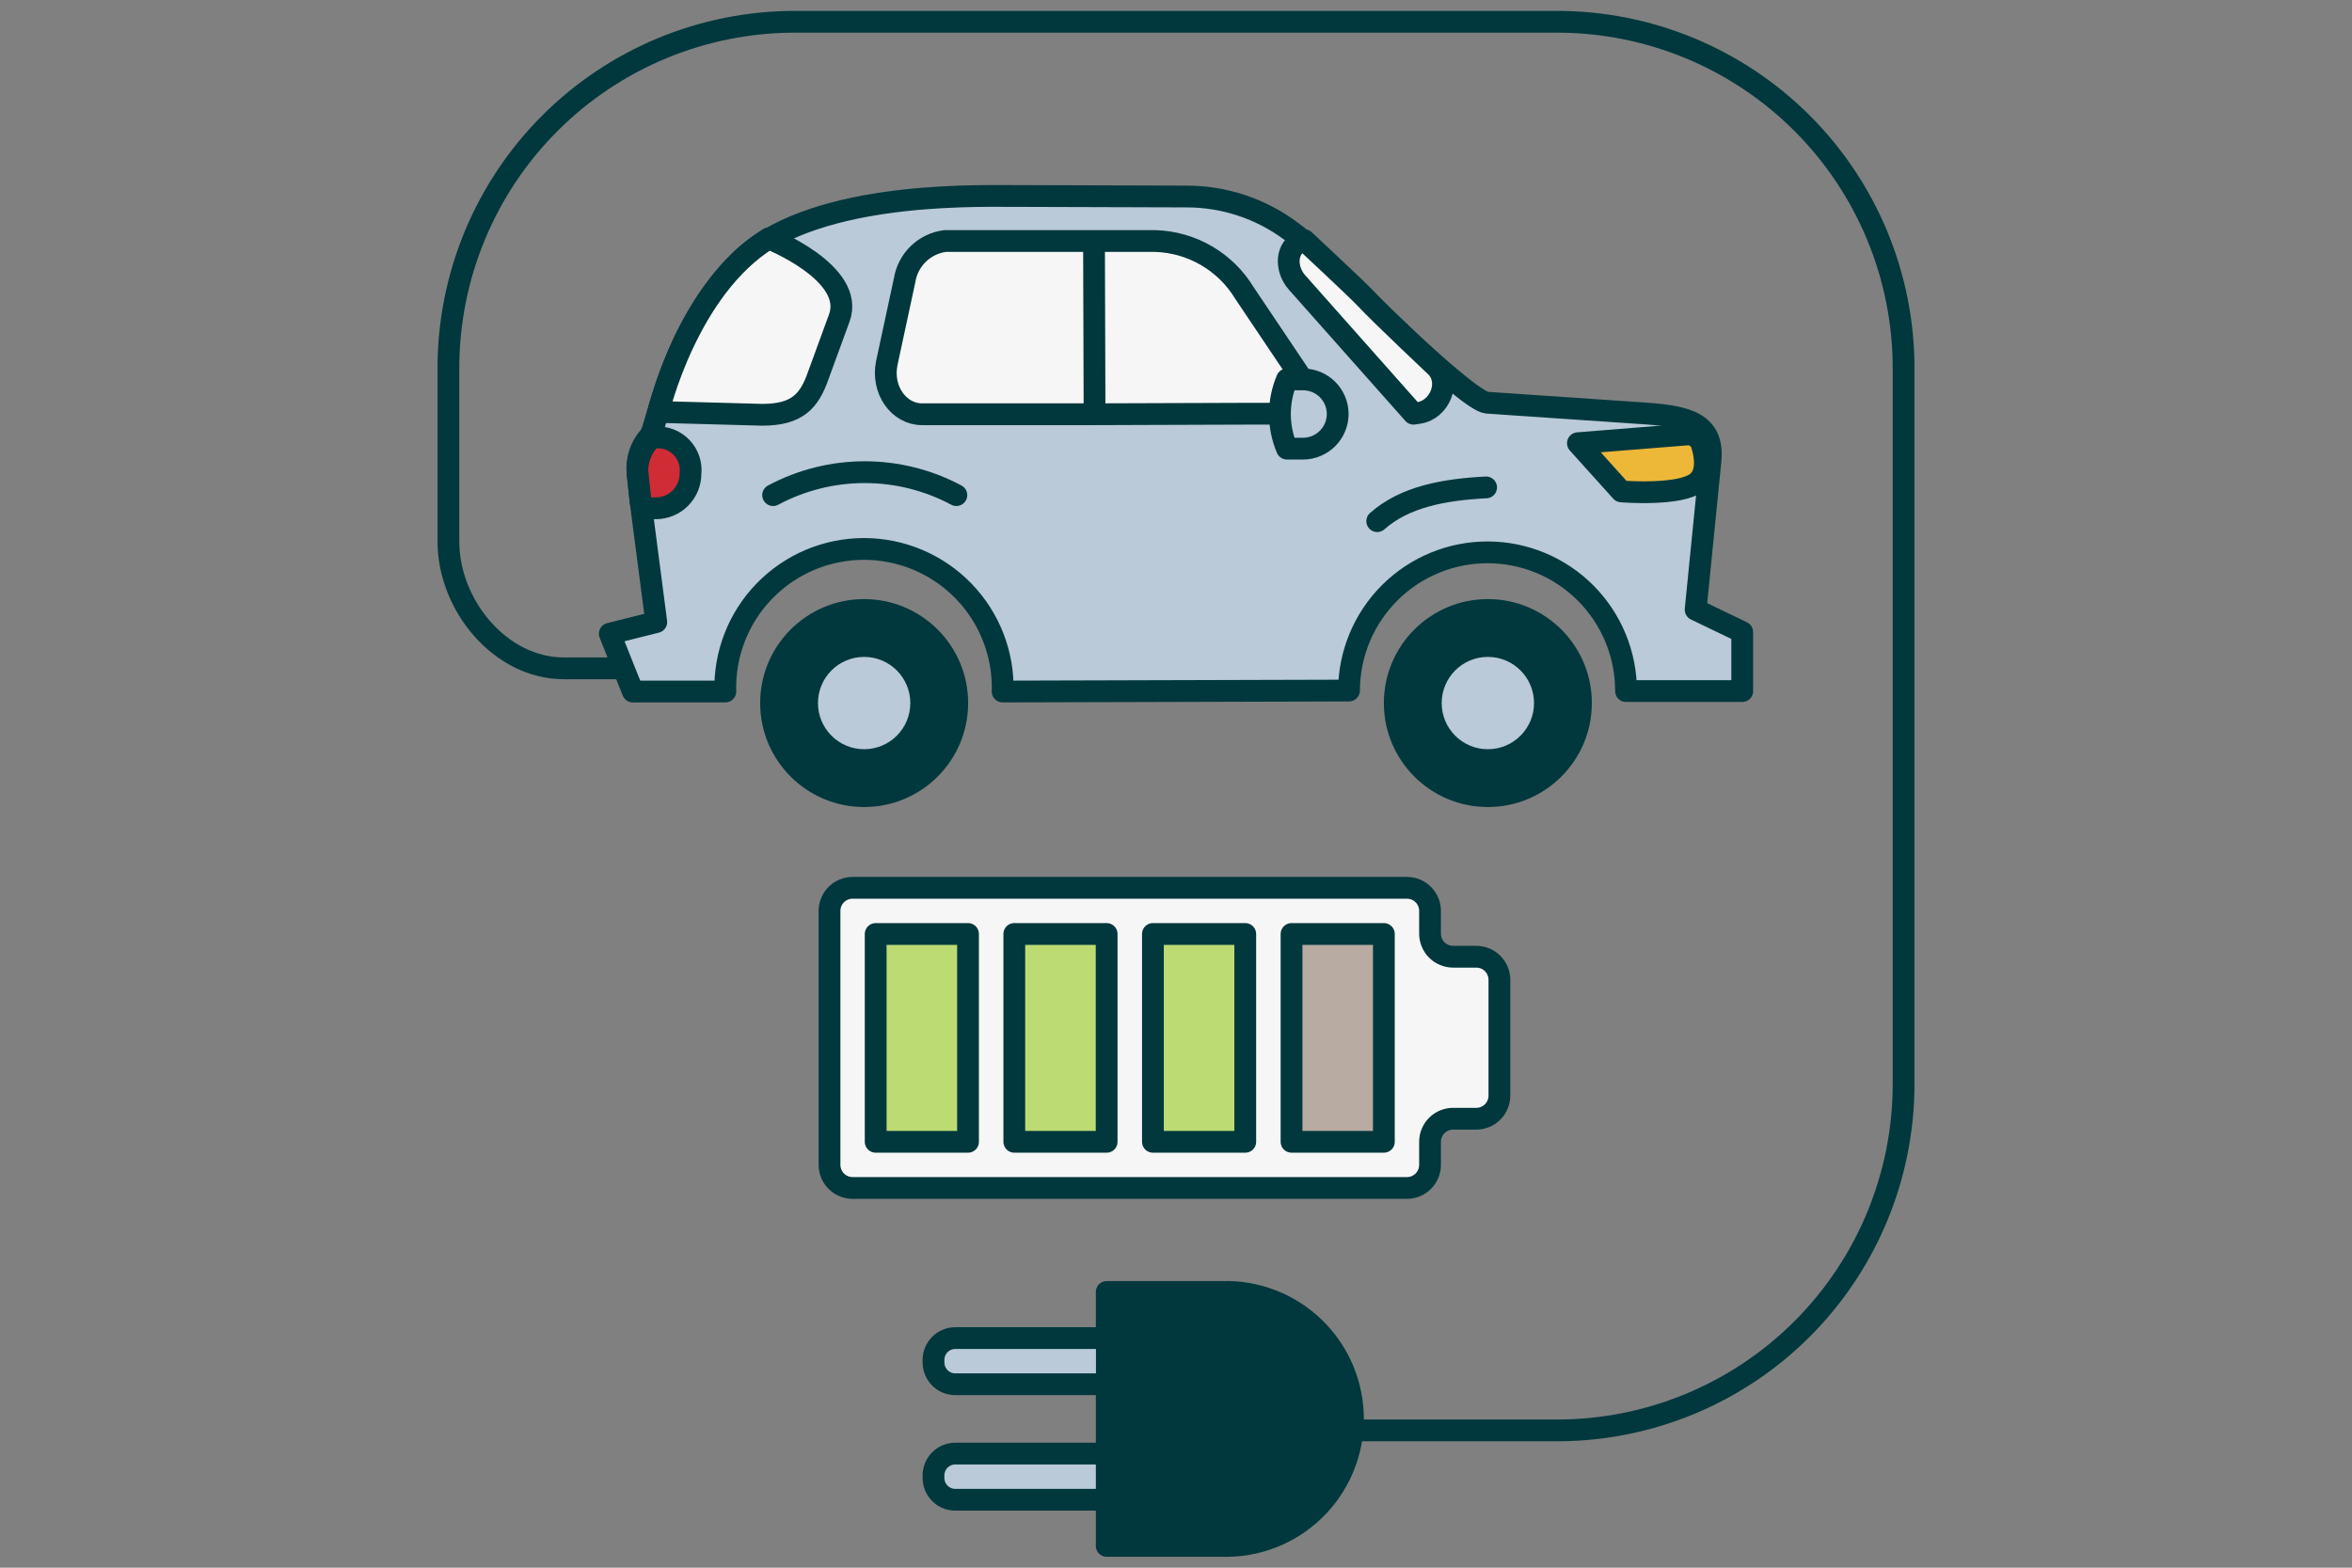 <svg width="216" height="144" viewBox="0 0 216 144" fill="none" xmlns="http://www.w3.org/2000/svg">
<rect x="0" y="0" width="216" height="144" fill="#808080" stroke="none"/>
<path d="M115.2 38.04L100.52 38.09L79.33 38.66L82.4 21.95L100.47 22.18L111.08 22.14L121.73 38.02L115.2 38.04Z" fill="#F7F6F6"/>
<path d="M79.36 74.13C84.634 74.13 88.91 69.854 88.91 64.58C88.91 59.306 84.634 55.03 79.36 55.03C74.086 55.03 69.81 59.306 69.81 64.58C69.81 69.854 74.086 74.13 79.36 74.13Z" fill="#00383D"/>
<path d="M79.36 68.82C81.702 68.82 83.6 66.922 83.6 64.58C83.6 62.238 81.702 60.34 79.36 60.34C77.018 60.34 75.12 62.238 75.12 64.58C75.12 66.922 77.018 68.82 79.36 68.82Z" fill="#BACAD8"/>
<path d="M136.64 74.13C141.914 74.13 146.19 69.854 146.19 64.58C146.19 59.306 141.914 55.03 136.64 55.03C131.366 55.03 127.09 59.306 127.09 64.58C127.09 69.854 131.366 74.13 136.64 74.13Z" fill="#00383D"/>
<path d="M136.64 68.82C138.982 68.82 140.88 66.922 140.88 64.58C140.88 62.238 138.982 60.34 136.64 60.34C134.298 60.34 132.4 62.238 132.4 64.58C132.4 66.922 134.298 68.82 136.64 68.82Z" fill="#BACAD8"/>
<path d="M100.47 22.18L100.52 38.09" stroke="#00383D" stroke-width="2" stroke-linecap="round" stroke-linejoin="round"/>
<path d="M155.72 56L157.08 42.37C157.46 38.8 154.83 38.26 151.25 37.99L136.57 36.99C134.85 36.86 124.88 26.99 124.88 26.99L120.62 22.99C119.963 22.334 119.254 21.732 118.5 21.19C115.734 19.142 112.381 18.041 108.94 18.05L92.74 18C88.81 18 74.19 17.69 67.85 24.07C61.51 30.45 60.3 39.43 59.67 40.07C59.256 40.519 58.942 41.05 58.749 41.63C58.556 42.209 58.488 42.823 58.55 43.43L58.83 46.08L60.27 57.14L56 58.21L58.12 63.52H66.61C66.562 61.818 66.856 60.123 67.475 58.536C68.094 56.949 69.024 55.503 70.211 54.282C71.398 53.061 72.819 52.09 74.387 51.427C75.956 50.765 77.642 50.423 79.345 50.423C81.048 50.423 82.734 50.765 84.303 51.427C85.871 52.09 87.292 53.061 88.479 54.282C89.666 55.503 90.597 56.949 91.215 58.536C91.834 60.123 92.128 61.818 92.08 63.52L123.89 63.43C123.893 61.76 124.226 60.106 124.868 58.564C125.51 57.022 126.45 55.622 127.633 54.443C128.817 53.264 130.221 52.33 131.765 51.694C133.31 51.057 134.965 50.732 136.635 50.735C138.305 50.738 139.959 51.071 141.501 51.713C143.043 52.355 144.443 53.295 145.622 54.478C146.801 55.662 147.735 57.066 148.371 58.61C149.008 60.155 149.333 61.81 149.33 63.48H160V58.06L155.72 56ZM115.2 38L100.52 38.05H84.67C82.57 38.05 80.91 35.83 81.45 33.3L83.08 25.73C83.228 24.811 83.669 23.965 84.338 23.318C85.007 22.671 85.867 22.258 86.79 22.14H100.47H106.11C107.758 22.191 109.367 22.651 110.792 23.481C112.217 24.31 113.412 25.482 114.27 26.89L121.73 38H115.2Z" fill="#BACAD8" stroke="#00383D" stroke-width="2" stroke-linecap="round" stroke-linejoin="round"/>
<path d="M70.6 21.9C63.11 26.49 60.46 37.84 60.46 37.84L70 38.1C73.18 38.1 74.32 36.88 75.15 34.48L77.07 29.23C78.62 25.07 70.6 21.9 70.6 21.9Z" fill="#F7F6F6" stroke="#00383D" stroke-width="2" stroke-linecap="round" stroke-linejoin="round"/>
<path d="M130.28 37.93C132.22 37.66 133.28 35.09 131.88 33.69C131.81 33.62 126.82 28.92 125.41 27.41C124.69 26.63 119.78 22.06 119.78 22.06L119.56 22.12C118.05 22.72 118.02 24.71 119.11 25.94L129.81 38L130.28 37.93Z" fill="#F7F6F6" stroke="#00383D" stroke-width="2" stroke-linecap="round" stroke-linejoin="round"/>
<path d="M126.48 47.87C129.02 45.62 132.63 44.97 136.48 44.77" stroke="#00383D" stroke-width="2" stroke-linecap="round" stroke-linejoin="round"/>
<path d="M71 45.48C73.589 44.095 76.479 43.371 79.415 43.371C82.351 43.371 85.241 44.095 87.83 45.48" stroke="#00383D" stroke-width="2" stroke-linecap="round" stroke-linejoin="round"/>
<path d="M119.67 41.21H118.19C117.764 40.204 117.545 39.123 117.545 38.03C117.545 36.938 117.764 35.856 118.19 34.85H119.67C120.508 34.85 121.313 35.181 121.908 35.771C122.504 36.361 122.842 37.162 122.85 38C122.853 38.42 122.772 38.836 122.614 39.225C122.455 39.613 122.222 39.967 121.926 40.265C121.631 40.563 121.279 40.8 120.892 40.962C120.505 41.125 120.09 41.209 119.67 41.21Z" fill="#BACAD8" stroke="#00383D" stroke-width="2" stroke-linecap="round" stroke-linejoin="round"/>
<path d="M60.27 40.18C60.704 40.157 61.138 40.229 61.541 40.39C61.945 40.551 62.309 40.799 62.607 41.114C62.906 41.43 63.132 41.807 63.271 42.219C63.41 42.631 63.457 43.068 63.41 43.5C63.411 43.917 63.33 44.331 63.172 44.718C63.013 45.104 62.78 45.455 62.486 45.752C62.191 46.048 61.842 46.283 61.456 46.444C61.071 46.605 60.658 46.689 60.24 46.69H59.18L58.83 46.09L58.55 43.44C58.41 42.19 59.27 40.18 60.27 40.18Z" fill="#CF2C35" stroke="#00383D" stroke-width="2" stroke-linecap="round" stroke-linejoin="round"/>
<path d="M144.91 40.71L154.91 39.91C155.208 39.882 155.506 39.958 155.756 40.123C156.005 40.289 156.19 40.535 156.28 40.82C156.6 41.82 156.86 43.41 155.9 44.26C154.4 45.59 148.9 45.14 148.9 45.14L144.91 40.71Z" fill="#EDB738" stroke="#00383D" stroke-width="2" stroke-linecap="round" stroke-linejoin="round"/>
<path d="M131.33 85.79V83.67C131.33 83.108 131.107 82.569 130.709 82.171C130.311 81.773 129.772 81.55 129.21 81.55H78.3C77.738 81.55 77.198 81.773 76.801 82.171C76.403 82.569 76.18 83.108 76.18 83.67V107C76.18 107.562 76.403 108.102 76.801 108.499C77.198 108.897 77.738 109.12 78.3 109.12H129.21C129.772 109.12 130.311 108.897 130.709 108.499C131.107 108.102 131.33 107.562 131.33 107V104.88C131.33 104.318 131.553 103.779 131.951 103.381C132.348 102.983 132.888 102.76 133.45 102.76H135.58C136.142 102.76 136.681 102.537 137.079 102.139C137.477 101.742 137.7 101.202 137.7 100.64V90C137.7 89.438 137.477 88.899 137.079 88.501C136.681 88.103 136.142 87.88 135.58 87.88H133.45C132.893 87.88 132.358 87.661 131.961 87.27C131.565 86.879 131.338 86.347 131.33 85.79Z" fill="#F7F6F6" stroke="#00383D" stroke-width="2" stroke-linecap="round" stroke-linejoin="round"/>
<path d="M88.9 85.79H80.42V104.88H88.9V85.79Z" fill="#BCDB73" stroke="#00383D" stroke-width="2" stroke-linecap="round" stroke-linejoin="round"/>
<path d="M101.63 85.79H93.15V104.88H101.63V85.79Z" fill="#BCDB73" stroke="#00383D" stroke-width="2" stroke-linecap="round" stroke-linejoin="round"/>
<path d="M114.36 85.79H105.88V104.88H114.36V85.79Z" fill="#BCDB73" stroke="#00383D" stroke-width="2" stroke-linecap="round" stroke-linejoin="round"/>
<path d="M127.09 85.79H118.61V104.88H127.09V85.79Z" fill="#B7ABA2" stroke="#00383D" stroke-width="2" stroke-linecap="round" stroke-linejoin="round"/>
<path d="M57.09 61.39H51.79C45.93 61.39 41.18 55.58 41.18 49.73V33.82C41.18 25.381 44.532 17.287 50.5 11.32C56.467 5.352 64.561 2 73 2H143C151.439 2 159.533 5.352 165.5 11.32C171.468 17.287 174.82 25.381 174.82 33.82V99.58C174.817 108.017 171.464 116.108 165.497 122.074C159.529 128.039 151.437 131.39 143 131.39H117.55" stroke="#00383D" stroke-width="2" stroke-linecap="round" stroke-linejoin="round"/>
<path d="M101.64 142H112.24C113.801 142.046 115.355 141.778 116.81 141.212C118.265 140.646 119.592 139.795 120.712 138.707C121.832 137.619 122.722 136.318 123.33 134.88C123.938 133.442 124.252 131.896 124.252 130.335C124.252 128.774 123.938 127.228 123.33 125.79C122.722 124.352 121.832 123.051 120.712 121.963C119.592 120.875 118.265 120.024 116.81 119.458C115.355 118.892 113.801 118.624 112.24 118.67H101.64V142Z" fill="#00383D" stroke="#00383D" stroke-width="2" stroke-linecap="round" stroke-linejoin="round"/>
<path d="M85.73 135.76V135.52C85.73 134.99 85.941 134.481 86.316 134.106C86.691 133.731 87.2 133.52 87.73 133.52H101.64V137.76H87.73C87.2 137.76 86.691 137.549 86.316 137.174C85.941 136.799 85.73 136.29 85.73 135.76Z" fill="#BACAD8" stroke="#00383D" stroke-width="2" stroke-linecap="round" stroke-linejoin="round"/>
<path d="M85.73 125.15V124.91C85.73 124.379 85.941 123.871 86.316 123.496C86.691 123.121 87.2 122.91 87.73 122.91H101.65V127.15H87.73C87.2 127.15 86.691 126.939 86.316 126.564C85.941 126.189 85.73 125.68 85.73 125.15Z" fill="#BACAD8" stroke="#00383D" stroke-width="2" stroke-linecap="round" stroke-linejoin="round"/>
</svg>
